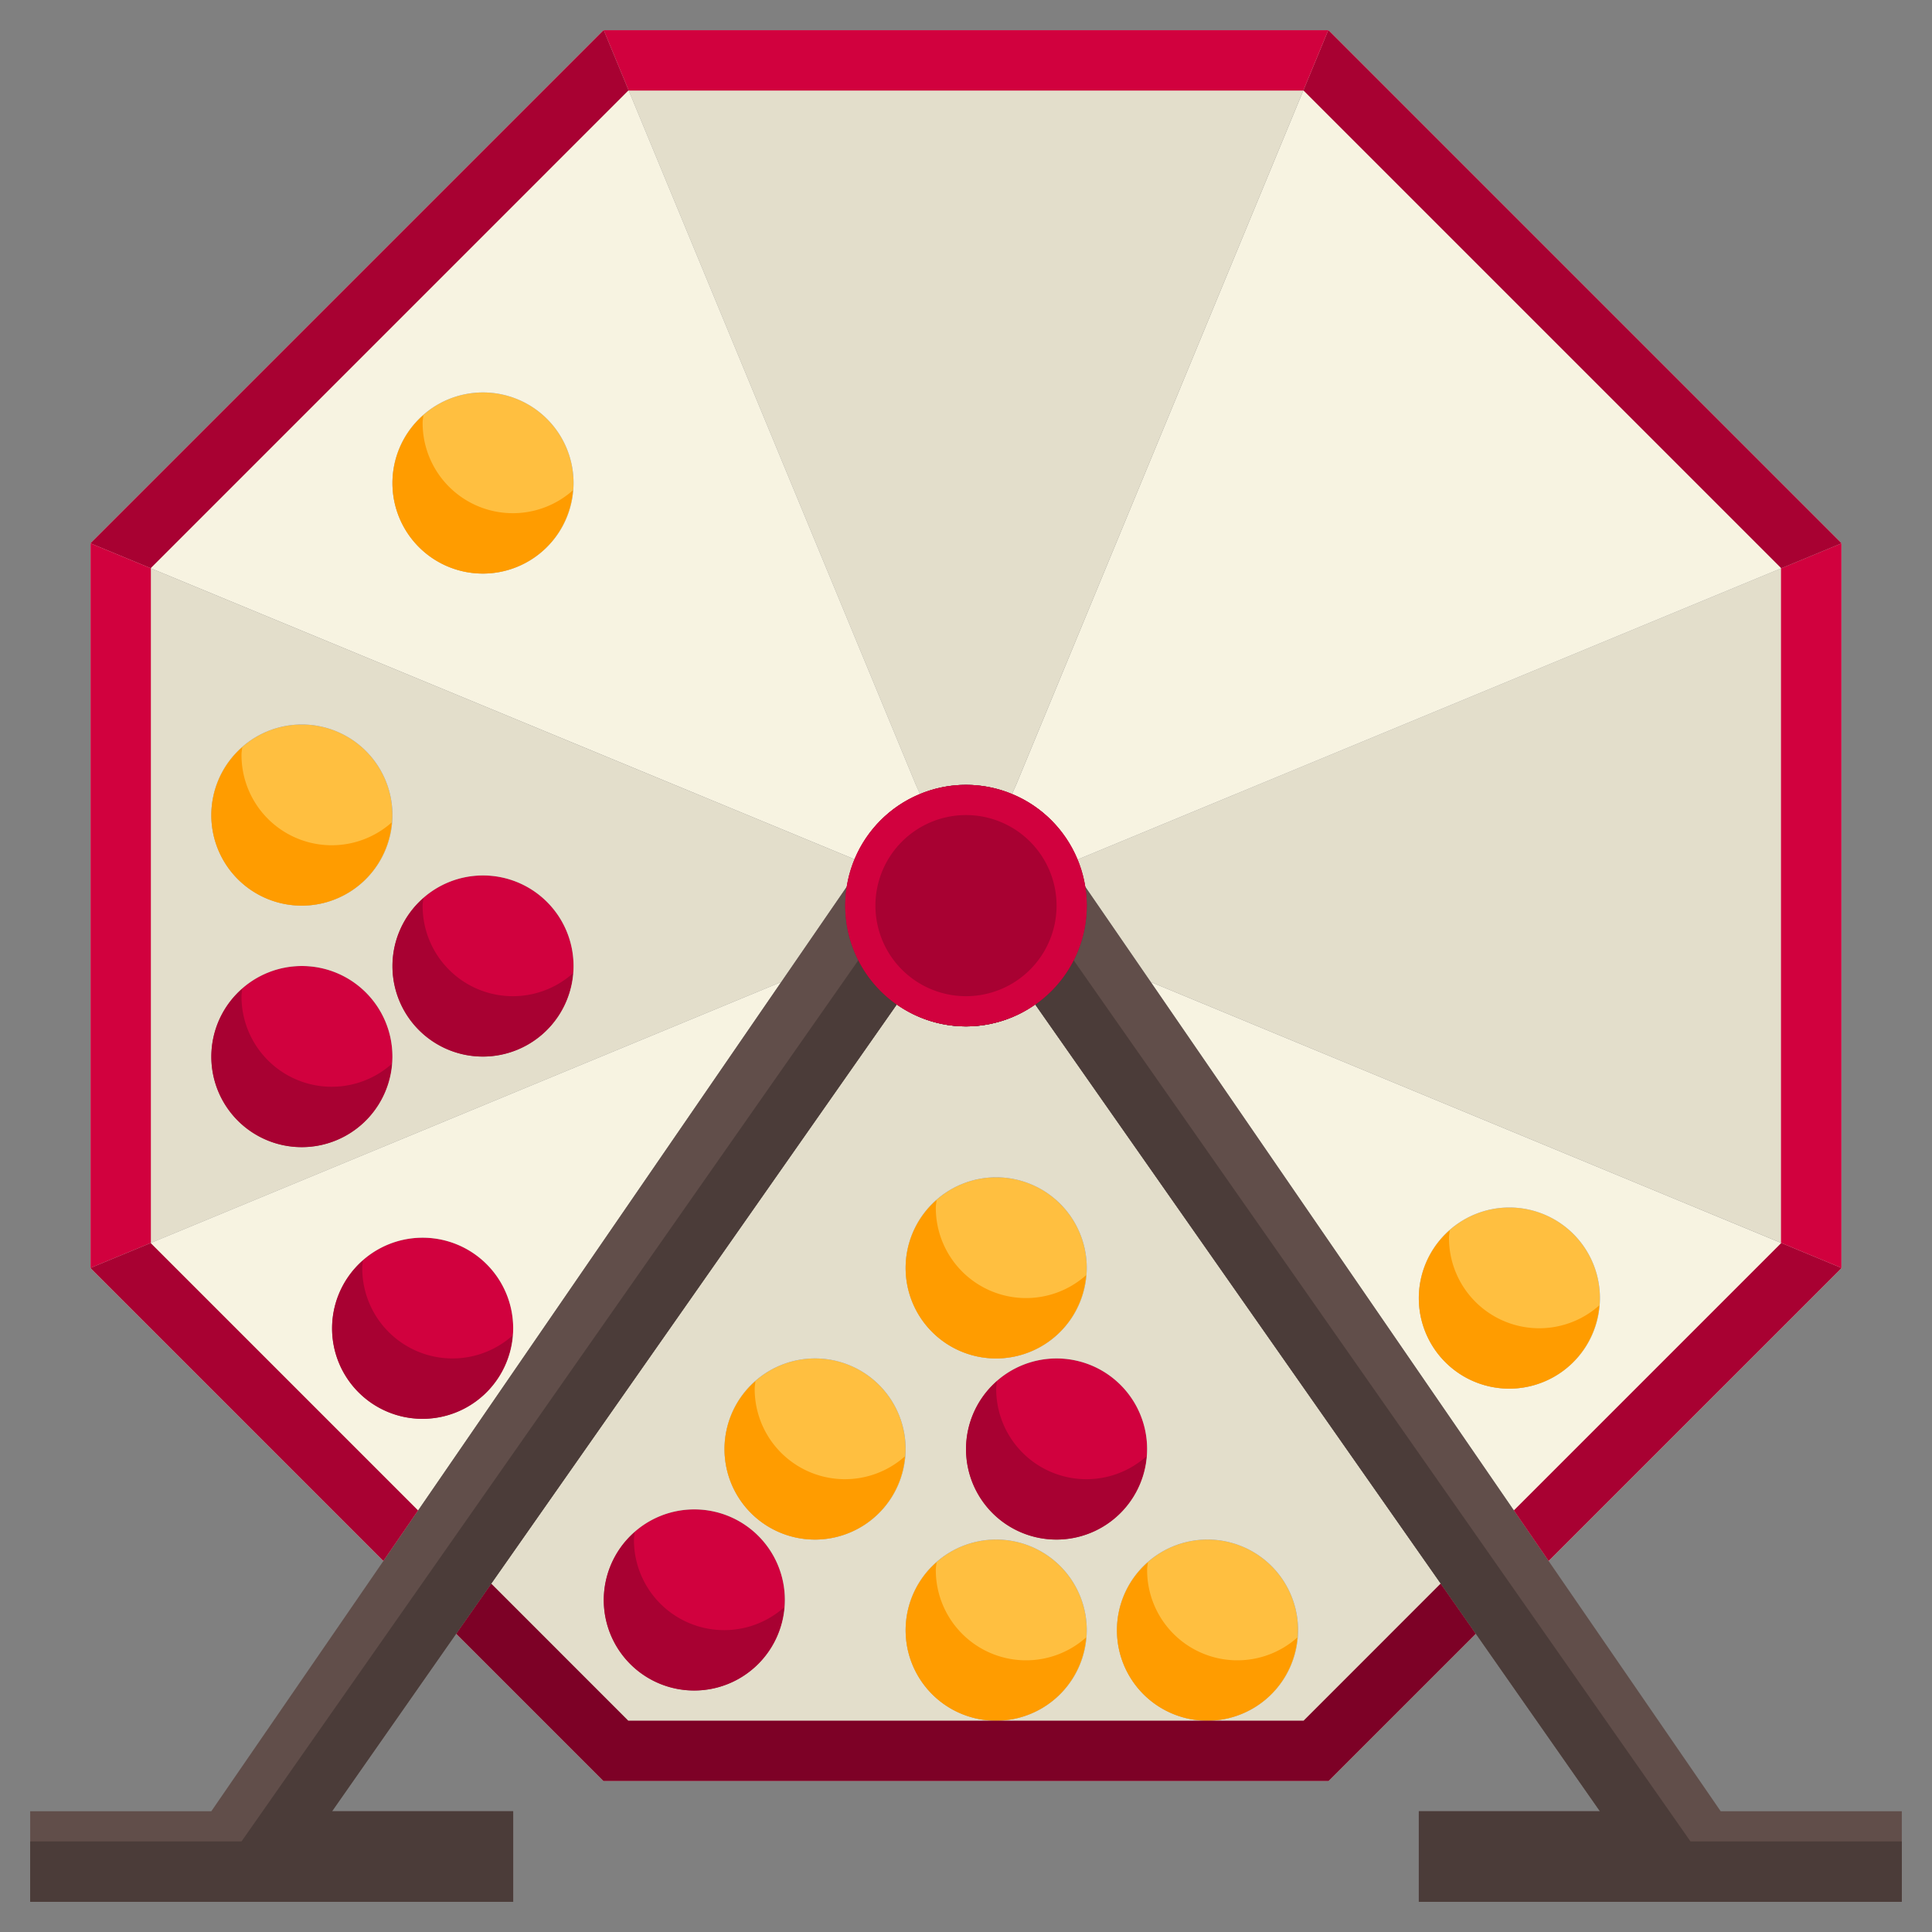 <svg height="512" viewBox="0 0 64 64" width="512" xmlns="http://www.w3.org/2000/svg"><rect x="0" y="0" width="64" height="64" fill="#808080" stroke="none"/><g id="_18-Lottery" data-name="18-Lottery"><circle cx="40" cy="54" fill="#ffbf40" r="3"/><circle cx="33" cy="54" fill="#ffbf40" r="3"/><circle cx="23" cy="53" fill="#d1013e" r="3"/><circle cx="10" cy="27" fill="#ffbf40" r="3"/><circle cx="16" cy="32" fill="#d1013e" r="3"/><circle cx="10" cy="35" fill="#d1013e" r="3"/><circle cx="14" cy="44" fill="#d1013e" r="3"/><circle cx="35" cy="48" fill="#d1013e" r="3"/><circle cx="50" cy="43" fill="#ffbf40" r="3"/><circle cx="33" cy="42" fill="#ffbf40" r="3"/><circle cx="27" cy="48" fill="#ffbf40" r="3"/><circle cx="16" cy="16" fill="#ffbf40" r="3"/><path d="m61 42v.01l-9.7 9.7-13.18-19.18zm-8 1a3 3 0 1 0 -3 3 3 3 0 0 0 3-3z" fill="#f7f3e1"/><path d="m61 18v24l-22.88-9.47-2.18-3.17a3.725 3.725 0 0 0 -.26-.88z" fill="#e3decb"/><path d="m61 17.99v.01l-25.32 10.48a3.932 3.932 0 0 0 -2.16-2.17l.14-.31 10.34-25h.01z" fill="#f7f3e1"/><path d="m48.89 54.12-4.88 4.88h-24.02l-4.88-4.88 14.6-20.85a3.957 3.957 0 0 0 4.58 0zm-5.89-.12a3 3 0 1 0 -3 3 3 3 0 0 0 3-3zm-5-6a3 3 0 1 0 -3 3 3 3 0 0 0 3-3zm-2-6a3 3 0 1 0 -3 3 3 3 0 0 0 3-3zm0 12a3 3 0 1 0 -3 3 3 3 0 0 0 3-3zm-6-6a3 3 0 1 0 -3 3 3 3 0 0 0 3-3zm-4 5a3 3 0 1 0 -3 3 3 3 0 0 0 3-3z" fill="#e3decb"/><path d="m44 1-10.34 25-.14.31a3.881 3.881 0 0 0 -3.04 0l-.14-.31-10.34-25z" fill="#e3decb"/><path d="m30.34 26 .14.31a3.946 3.946 0 0 0 -2.16 2.16l-25.32-10.47v-.01l16.99-16.99h.01zm-11.34-10a3 3 0 1 0 -3 3 3 3 0 0 0 3-3z" fill="#f7f3e1"/><path d="m3 18 25.32 10.47a3.8 3.8 0 0 0 -.26.89l-2.18 3.17-22.88 9.47zm16 14a3 3 0 1 0 -3 3 3 3 0 0 0 3-3zm-6-5a3 3 0 1 0 -3 3 3 3 0 0 0 3-3zm0 8a3 3 0 1 0 -3 3 3 3 0 0 0 3-3z" fill="#e3decb"/><path d="m25.88 32.53-13.18 19.18-9.7-9.7v-.01zm-8.88 11.47a3 3 0 1 0 -3 3 3 3 0 0 0 3-3z" fill="#f7f3e1"/><path d="m51.3 51.71-13.18-19.18-2.18-3.17a3.725 3.725 0 0 0 -.26-.88 3.932 3.932 0 0 0 -2.16-2.17 3.881 3.881 0 0 0 -3.04 0 3.946 3.946 0 0 0 -2.16 2.16 3.8 3.8 0 0 0 -.26.89l-2.18 3.17-13.18 19.18-5.7 8.29h-6v3h16v-3h-6l4.11-5.88 14.6-20.85a3.957 3.957 0 0 0 4.58 0l14.6 20.85 4.11 5.88h-6v3h16v-3h-6z" fill="#614e4a"/><g fill="#ff9c00"><path d="m14 14c0-.083.018-.162.024-.244a2.992 2.992 0 1 0 4.952 2.488 2.989 2.989 0 0 1 -4.976-2.244z"/><path d="m8 25c0-.083.018-.162.024-.244a2.992 2.992 0 1 0 4.952 2.488 2.989 2.989 0 0 1 -4.976-2.244z"/><path d="m31 40c0-.083.018-.162.024-.244a2.992 2.992 0 1 0 4.952 2.488 2.989 2.989 0 0 1 -4.976-2.244z"/><path d="m25 46c0-.083.018-.162.024-.244a2.992 2.992 0 1 0 4.952 2.488 2.989 2.989 0 0 1 -4.976-2.244z"/><path d="m31 52c0-.083.018-.162.024-.244a2.992 2.992 0 1 0 4.952 2.488 2.989 2.989 0 0 1 -4.976-2.244z"/><path d="m38 52c0-.083.018-.162.024-.244a2.992 2.992 0 1 0 4.952 2.488 2.989 2.989 0 0 1 -4.976-2.244z"/><path d="m48 41c0-.083.018-.162.024-.244a2.992 2.992 0 1 0 4.952 2.488 2.989 2.989 0 0 1 -4.976-2.244z"/></g><path d="m14 30c0-.083.018-.162.024-.244a2.992 2.992 0 1 0 4.952 2.488 2.989 2.989 0 0 1 -4.976-2.244z" fill="#a80132"/><path d="m8 33c0-.083.018-.162.024-.244a2.992 2.992 0 1 0 4.952 2.488 2.989 2.989 0 0 1 -4.976-2.244z" fill="#a80132"/><path d="m12 42c0-.083.018-.162.024-.244a2.992 2.992 0 1 0 4.952 2.488 2.989 2.989 0 0 1 -4.976-2.244z" fill="#a80132"/><path d="m21 51c0-.083.018-.162.024-.244a2.992 2.992 0 1 0 4.952 2.488 2.989 2.989 0 0 1 -4.976-2.244z" fill="#a80132"/><path d="m33 46c0-.083.018-.162.024-.244a2.992 2.992 0 1 0 4.952 2.488 2.989 2.989 0 0 1 -4.976-2.244z" fill="#a80132"/><path d="m58.998 41.184-8.85 8.85 1.152 1.676 9.7-9.7v-.01l-2.002-.829z" fill="#a80132"/><path d="m58.998 41.171 2.002.829v-24l-2.002.829z" fill="#d1013e"/><path d="m44 1-.827 2h.009l15.816 15.816v.013l2.002-.829v-.01l-16.99-16.99z" fill="#a80132"/><path d="m40 57h-7-12.187l-4.54-4.541-1.163 1.661 4.88 4.88h24.02l4.88-4.88-1.165-1.664-4.543 4.544z" fill="#7d0126"/><path d="m43.173 3 .827-2h-24l.827 2z" fill="#d1013e"/><path d="m4.998 18.816 15.815-15.816h.014l-.827-2h-.01l-16.99 16.99v.01l1.998.826z" fill="#a80132"/><path d="m4.998 18.826-1.998-.826v24l1.998-.827z" fill="#d1013e"/><path d="m4.998 41.173-1.998.827v.01l9.7 9.7 1.15-1.674-8.852-8.852z" fill="#a80132"/><path d="m56 61-21-30h-6l-21 30h-7v2h16v-3h-6l4.11-5.88 14.6-20.85a3.957 3.957 0 0 0 4.58 0l14.6 20.85 4.11 5.88h-6v3h16v-2z" fill="#4b3c39"/><circle cx="32" cy="30" fill="#a80132" r="4"/><path d="m32 26a4 4 0 1 0 4 4 4 4 0 0 0 -4-4zm0 7a3 3 0 1 1 3-3 3 3 0 0 1 -3 3z" fill="#d1013e"/></g></svg>